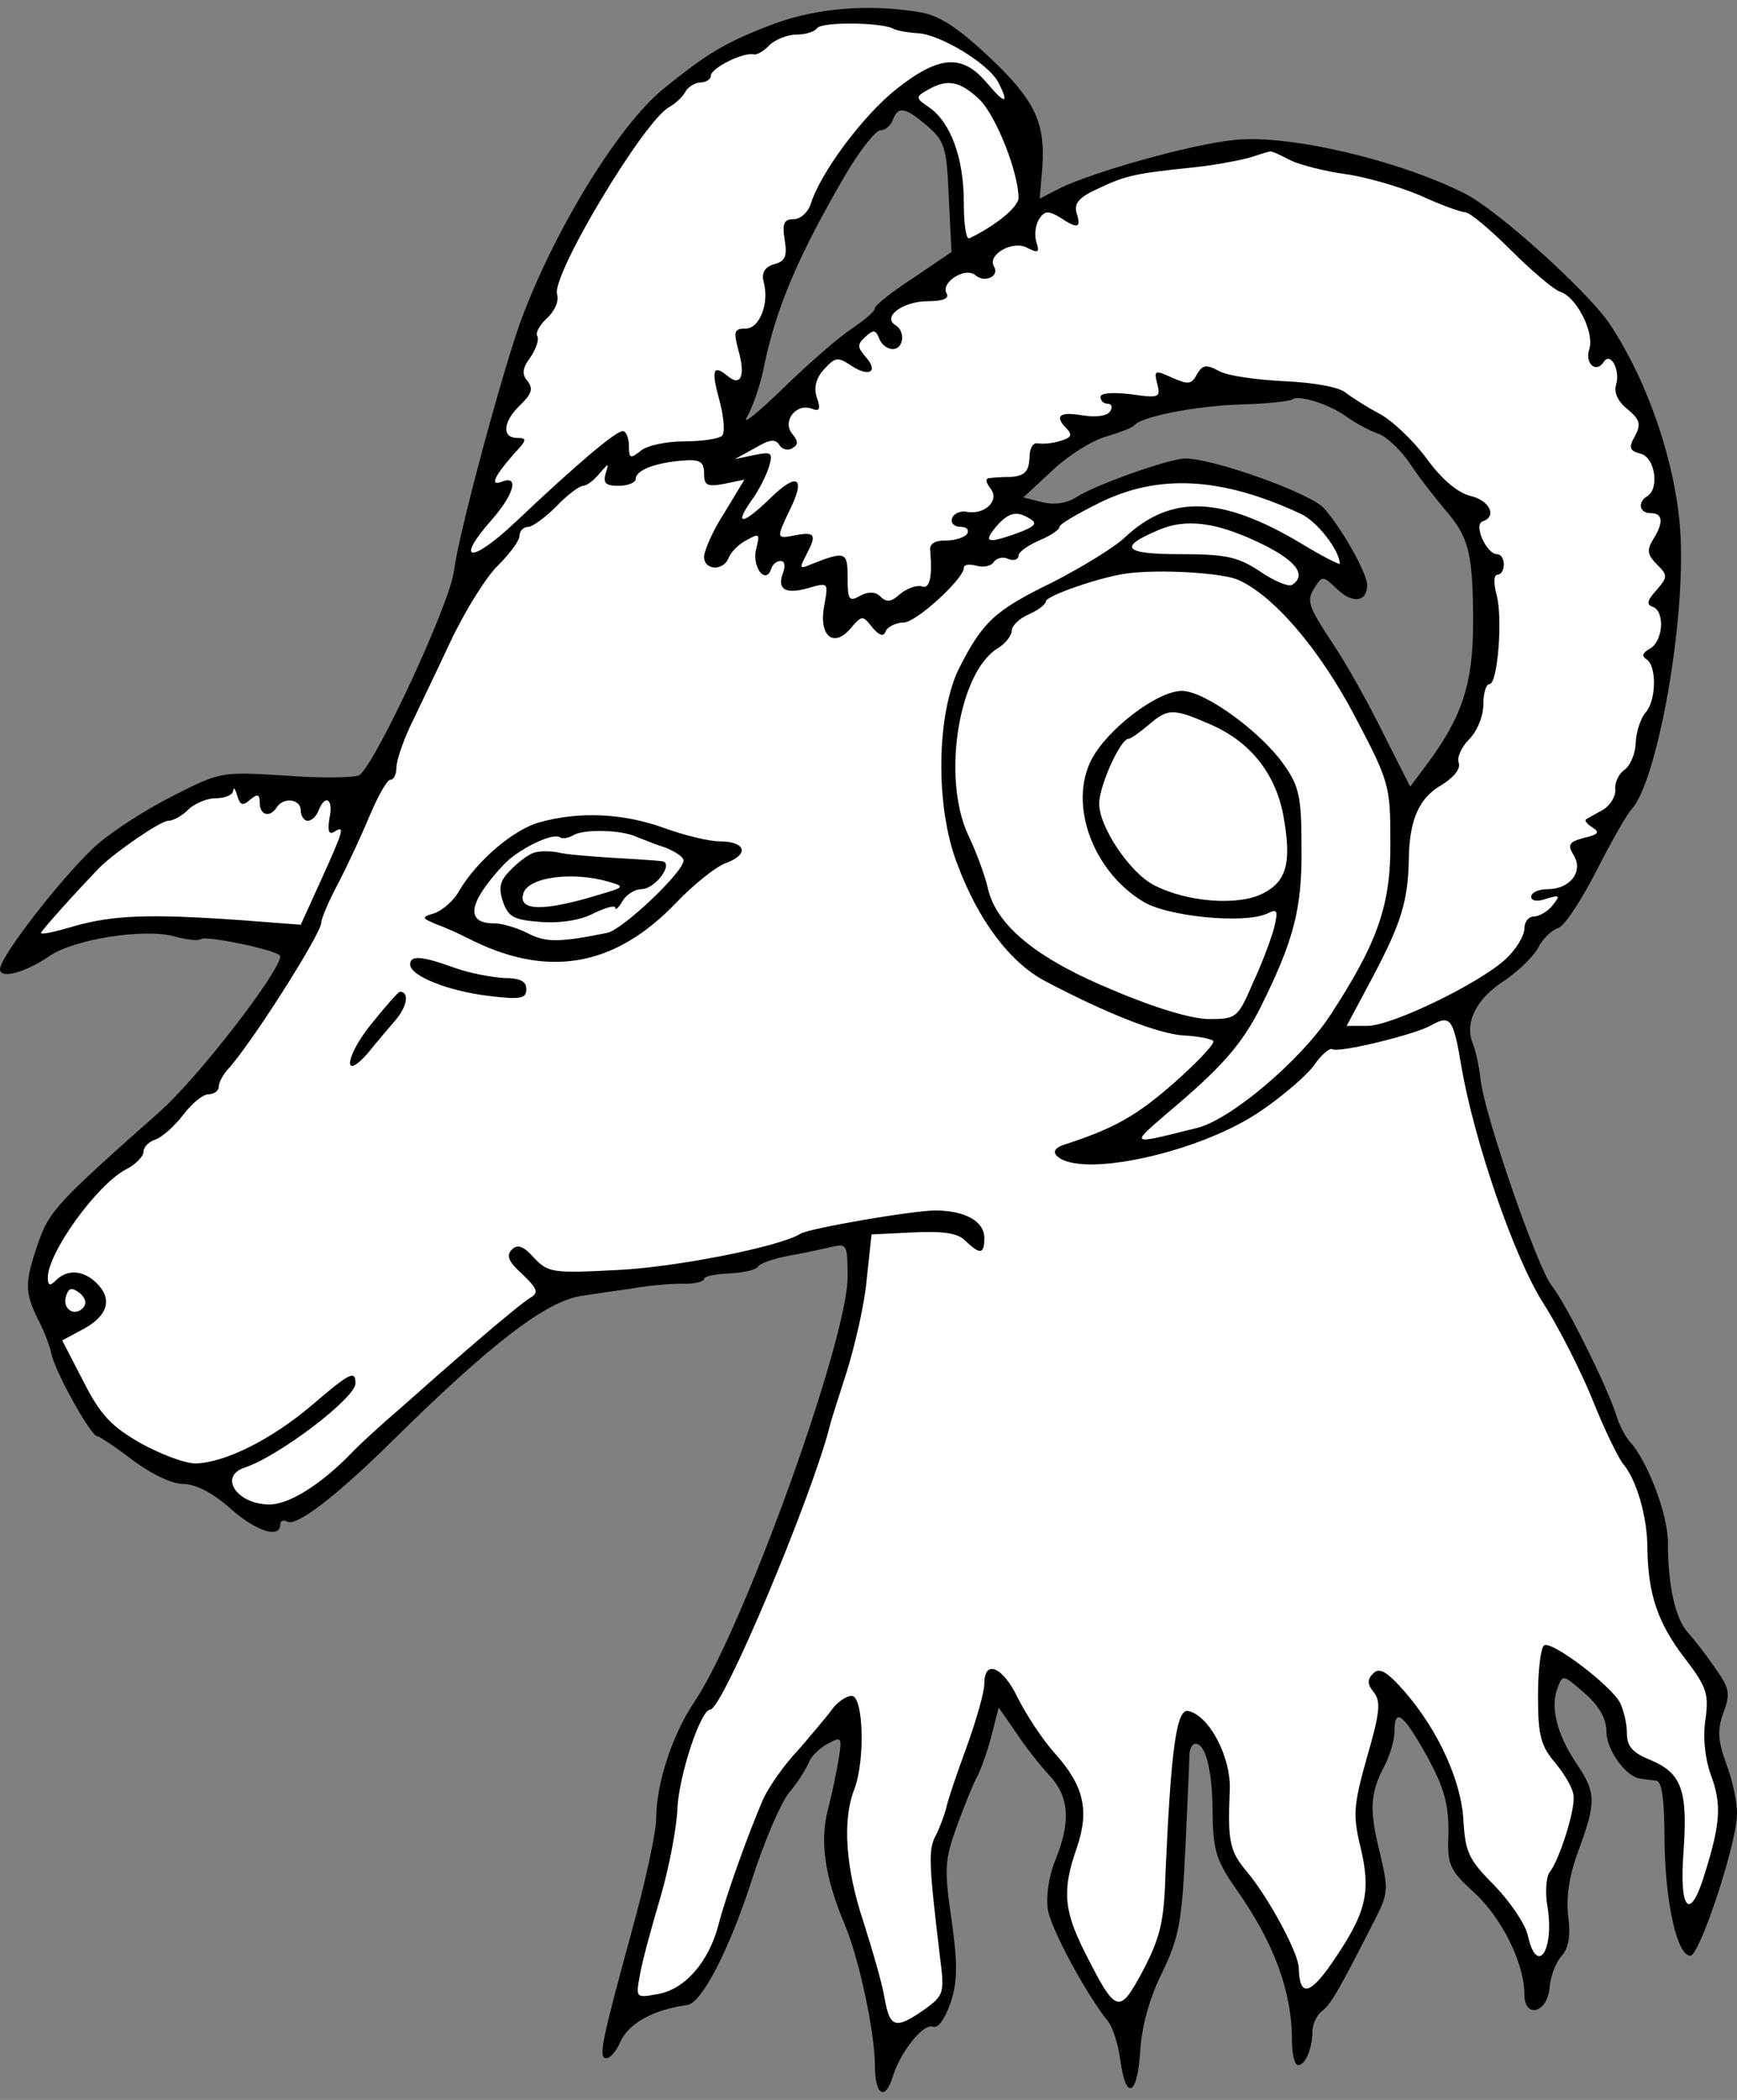 <?xml version="1.0" encoding="UTF-8" standalone="no"?>
<!DOCTYPE svg PUBLIC "-//W3C//DTD SVG 1.1//EN" "http://www.w3.org/Graphics/SVG/1.1/DTD/svg11.dtd">
<svg xmlns:dc="http://purl.org/dc/elements/1.1/" version="1.1" xmlns:xl="http://www.w3.org/1999/xlink" xmlns="http://www.w3.org/2000/svg" viewBox="58.5 61.494 247.5 299.173" width="247.5" height="299.173">
  <rect x="58.5" y="61.494" width="247.5" height="299.173" fill="#808080" stroke="none"/>
  <defs>
    <clipPath id="artboard_clip_path">
      <path d="M 58.5 61.494 L 306 61.494 L 306 360.667 L 58.5 360.667 Z"/>
    </clipPath>
  </defs>
  <g id="Ram_s_Head_Erased" stroke="none" stroke-opacity="1" stroke-dasharray="none" fill="none" fill-opacity="1">
    <title>Ram&apos;s Head Erased</title>
    <g id="Ram_s_Head_Erased_Layer_2" clip-path="url(#artboard_clip_path)">
      <title>Layer 2</title>
      <g id="Group_3">
        <g id="Graphic_20">
          <path d="M 168.853 64.865 C 162.132 67.397 159.405 68.956 153.074 74.118 C 146.549 79.377 137.198 94.766 132.523 107.72 C 129.796 115.512 123.855 137.524 123.173 142.881 C 122.588 147.557 112.069 170.153 109.732 171.906 C 109.147 172.296 104.472 172.393 99.31 172.004 C 90.057 171.419 89.96 171.419 83.239 174.828 C 79.538 176.679 74.668 179.796 72.428 181.744 C 68.045 185.542 58.5 197.717 58.5 199.568 C 58.5 201.029 62.104 200.055 65.513 197.717 C 69.019 195.282 79.051 193.724 83.337 194.892 C 85.09 195.379 86.843 195.574 87.135 195.282 C 87.72 194.698 98.434 196.938 98.434 197.717 C 98.434 199.86 86.648 215.151 81.194 219.924 C 66.682 232.781 65.513 234.047 63.954 238.527 C 62.006 244.176 62.006 245.54 63.857 249.338 C 64.734 250.994 65.61 253.234 65.805 254.306 C 66.292 256.838 71.454 266.091 72.331 266.091 C 72.623 266.091 74.96 267.649 77.395 269.5 C 80.123 271.545 83.045 272.909 84.603 272.909 C 86.356 272.909 88.791 274.175 91.226 276.318 C 94.927 279.63 98.434 280.798 98.434 278.656 C 98.434 278.168 98.823 277.974 99.408 278.266 C 100.674 279.045 106.323 274.76 114.602 266.578 C 128.627 252.747 136.322 246.903 141.289 246.124 C 143.14 245.832 146.451 245.345 148.594 245.053 C 150.737 244.663 153.951 244.371 155.704 244.371 C 157.36 244.468 158.821 244.079 158.821 243.689 C 158.821 243.3 160.477 243.007 162.425 242.91 C 164.373 242.813 166.223 242.423 166.515 241.936 C 166.808 241.449 168.853 240.767 170.996 240.378 C 173.139 239.988 175.866 239.404 177.132 239.112 C 179.177 238.625 179.275 238.917 179.275 243.397 C 179.275 252.358 164.47 293.363 157.555 303.784 C 154.341 308.46 152.003 315.57 152.003 320.537 C 152.003 322.485 150.445 329.693 148.497 336.705 C 144.211 352.387 143.724 354.724 144.893 354.724 C 145.477 354.724 146.354 353.653 146.938 352.289 C 148.204 349.659 151.613 347.809 156.483 347.127 C 158.529 346.737 162.327 339.432 165.541 329.595 C 167.295 324.043 169.73 318.394 170.898 316.933 C 172.165 315.472 173.333 313.524 173.723 312.648 C 174.015 311.771 175.281 310.505 176.45 309.921 C 178.398 308.849 178.495 308.947 178.008 312.063 C 177.716 313.817 177.035 317.128 176.45 319.368 C 175.281 323.946 176.061 329.011 178.885 335.731 C 180.93 340.601 183.171 351.12 183.171 355.893 C 183.171 359.984 184.632 360.86 185.703 357.354 C 186.774 353.848 190.086 349.659 191.45 350.244 C 192.229 350.439 193.105 349.172 193.982 346.737 C 194.956 343.621 194.956 341.283 194.079 334.952 C 193.008 327.647 193.105 326.478 194.859 321.608 C 195.93 318.686 197.196 315.57 197.683 314.693 C 198.17 313.817 199.144 311.187 199.728 308.947 L 200.8 304.758 L 203.235 308.265 C 204.501 310.213 206.644 312.94 208.007 314.401 C 210.832 317.42 211.124 320.927 208.884 326.478 C 207.91 328.816 207.52 331.738 207.813 333.589 C 208.3 336.413 213.364 345.763 216.384 349.465 C 217.065 350.341 217.845 352.776 218.137 355.016 C 218.916 360.86 220.572 360.081 220.961 353.75 C 221.156 350.341 222.228 346.25 224.078 342.549 C 226.513 337.484 226.903 335.244 227.39 325.017 C 227.682 318.589 227.974 312.55 227.974 311.576 C 227.974 310.7 228.364 309.921 228.851 309.921 C 230.312 309.921 231.286 313.817 231.286 320.147 C 231.383 325.31 231.87 326.673 234.792 330.861 C 240.052 338.361 242.584 345.179 242.584 352.192 C 242.584 354.14 242.974 355.698 243.461 355.698 C 244.532 355.698 245.506 353.263 245.506 350.828 C 245.506 349.952 246.09 348.588 246.87 348.004 C 248.233 346.932 249.402 344.789 254.467 334.855 C 256.317 331.251 256.317 330.569 255.148 325.602 C 253.59 319.368 253.688 317.031 255.733 313.135 C 256.512 311.674 257.194 309.434 257.194 308.167 C 257.194 304.661 258.46 305.635 261.869 311.771 C 264.304 316.252 264.888 318.492 264.888 322.485 C 264.694 327.258 264.986 327.842 268.59 331.154 C 272.583 334.855 275.7 341.283 275.7 345.569 C 275.7 349.172 279.011 348.296 279.303 344.595 C 279.401 343.134 280.18 341.088 280.959 340.212 C 282.031 339.043 282.323 337.29 281.933 334.368 C 281.641 331.543 282.128 328.524 283.492 324.92 C 285.927 318.199 285.927 316.933 283.199 312.843 C 280.375 308.654 279.401 304.856 280.375 302.129 C 281.154 299.986 281.154 299.986 284.271 302.713 C 286.414 304.564 287.388 306.414 287.388 308.167 C 287.388 310.797 290.212 314.693 292.257 314.888 C 292.842 314.985 293.816 315.083 294.498 315.18 C 295.277 315.277 295.666 317.712 295.666 323.556 C 295.764 332.42 297.42 340.114 299.368 340.114 C 300.634 340.114 305.796 324.725 305.991 320.147 C 306.088 318.492 305.406 315.277 304.53 312.94 C 303.264 309.434 303.166 308.07 304.043 305.538 C 305.114 302.713 304.919 302.031 302.874 299.109 C 301.608 297.259 299.855 295.019 298.978 294.045 C 297.225 292.097 296.153 287.421 296.153 281.188 C 296.153 277.292 293.329 269.89 290.894 267.065 C 290.115 266.286 289.238 264.533 288.849 263.266 C 287.582 259.176 281.641 247.196 279.596 244.663 C 277.55 242.034 270.148 220.801 269.466 215.346 C 269.271 213.496 268.784 211.255 268.395 210.281 C 267.129 207.262 268.784 203.853 272.68 201.321 C 274.726 199.957 276.966 197.814 277.648 196.548 C 278.329 195.185 279.596 194.016 280.472 193.724 C 281.349 193.529 283.784 189.828 285.927 185.64 C 288.069 181.451 290.31 177.458 290.991 176.776 C 294.498 172.88 298.394 151.939 298.004 138.888 C 297.712 128.661 293.524 116.097 287.777 107.526 C 284.563 102.85 271.706 91.26 267.129 89.02 C 257.583 84.247 242.097 80.643 234.5 81.423 C 228.266 82.007 213.851 86.098 209.274 88.435 L 206.644 89.799 L 207.033 85.124 C 207.423 78.793 205.865 75.579 199.047 69.248 C 194.761 65.254 192.131 63.599 189.404 63.209 C 182.294 62.04 174.989 62.625 168.853 64.865 Z M 190.67 79.475 L 190.67 79.475 C 193.105 81.617 193.398 82.494 193.69 89.604 L 194.079 97.396 L 188.625 101.097 C 185.606 103.045 183.171 104.993 183.171 105.383 C 183.171 105.87 181.71 107.039 180.054 108.207 C 178.301 109.279 173.82 113.175 170.119 116.778 C 166.418 120.382 164.08 122.233 164.957 120.869 C 165.736 119.506 166.905 116.194 167.392 113.564 C 169.145 105.188 172.262 97.883 179.08 86.195 C 181.125 82.786 183.268 80.059 183.95 80.059 C 184.632 80.059 185.411 79.377 185.703 78.598 C 186.482 76.553 187.456 76.747 190.67 79.475 Z M 250.376 120.869 L 250.376 120.869 C 251.739 121.843 253.785 122.915 254.954 123.304 C 256.025 123.694 258.07 125.544 259.434 127.59 C 260.7 129.538 263.038 132.46 264.401 134.115 C 267.81 138.011 268.395 140.349 268.395 150.186 C 268.395 158.952 266.836 163.627 261.772 170.445 L 259.434 173.562 L 255.635 166.062 C 253.59 161.874 250.279 155.933 248.233 152.913 C 245.019 148.044 244.629 147.07 245.701 145.414 C 246.87 143.466 246.967 143.466 249.012 145.414 C 251.252 147.557 253.298 147.264 253.298 144.829 C 253.298 143.174 249.694 136.745 247.162 133.921 C 245.311 131.778 231.383 126.811 227.39 126.811 C 225.15 126.811 214.436 130.609 211.806 132.362 C 210.442 133.239 208.689 133.434 207.033 133.044 L 204.306 132.362 L 208.397 128.564 C 210.637 126.421 214.046 124.278 216.091 123.694 C 218.039 123.109 219.89 122.428 220.182 122.038 C 221.156 120.869 228.753 119.311 235.376 119.116 C 239.078 119.019 242.292 118.629 242.584 118.434 C 243.363 117.655 247.844 119.019 250.376 120.869 Z" fill="black"/>
        </g>
        <g id="Graphic_19">
          <path d="M 185.703 65.547 C 186.19 65.839 187.748 66.131 189.307 66.228 C 192.521 66.423 199.241 70.514 200.702 73.144 C 202.358 76.358 201.774 76.455 199.144 73.339 C 195.638 69.15 192.326 69.345 186.19 74.215 C 181.515 77.916 175.379 86.098 174.015 90.578 C 173.626 91.747 172.554 92.721 171.58 92.721 C 170.217 92.721 169.924 93.305 170.314 95.74 C 170.704 98.078 170.314 98.76 168.756 99.149 C 167.489 99.539 167.002 100.318 167.295 101.584 C 168.171 104.701 166.71 108.305 164.762 108.305 C 163.106 108.305 163.009 108.694 163.691 111.324 C 164.762 115.025 164.08 116.681 162.132 115.025 C 160.087 113.37 159.795 114.149 161.061 118.726 C 161.645 120.967 161.84 123.207 161.353 123.596 C 160.964 123.986 158.529 124.376 155.996 124.376 C 153.464 124.376 150.639 124.96 149.763 125.739 C 148.302 126.908 148.107 126.811 148.107 124.96 C 148.107 123.889 147.717 122.915 147.23 122.915 C 146.256 122.915 140.899 127.395 131.841 135.966 C 125.51 141.907 123.27 141.518 128.627 135.479 C 131.744 131.875 132.523 129.148 129.991 130.122 C 128.238 130.804 128.919 129.343 131.841 126.031 C 133.595 124.181 133.595 123.889 132.231 123.889 C 129.893 123.889 130.186 121.454 132.718 119.116 C 134.276 117.558 134.471 116.876 133.692 115.804 C 132.815 114.83 132.913 113.954 134.082 112.396 C 134.861 111.227 135.348 109.863 135.056 109.376 C 134.763 108.987 135.348 107.818 136.419 106.844 C 137.588 105.772 138.172 104.311 137.88 103.435 C 137.004 100.805 150.25 78.695 153.854 76.747 C 154.73 76.26 155.802 75.287 156.191 74.507 C 156.581 73.826 157.652 73.241 158.334 73.241 C 159.113 73.241 159.795 72.754 159.795 72.267 C 159.795 71.196 164.47 68.858 165.931 69.248 C 166.321 69.345 167.392 68.761 168.171 67.884 C 169.048 67.105 170.704 66.423 171.97 66.423 C 173.236 66.423 174.502 66.034 174.892 65.547 C 175.379 64.573 183.95 64.67 185.703 65.547 Z" fill="#FFFFFF"/>
        </g>
        <g id="Graphic_18">
          <path d="M 198.17 75.773 C 200.508 78.208 203.624 86.098 203.624 89.702 C 203.624 90.968 200.313 93.695 196.612 95.448 C 196.125 95.643 195.833 93.305 195.833 90.383 C 195.833 84.052 193.982 78.988 190.963 76.845 C 188.917 75.481 188.917 75.287 190.67 74.313 C 193.495 72.657 195.346 73.046 198.17 75.773 Z" fill="#FFFFFF"/>
        </g>
        <g id="Graphic_17">
          <path d="M 242.389 84.345 C 243.85 85.026 247.357 85.903 250.181 86.293 C 253.006 86.682 257.778 88.046 260.798 89.312 C 263.72 90.676 266.739 91.747 267.323 91.747 C 267.908 91.747 270.83 94.182 273.752 97.104 C 276.674 100.026 279.888 102.753 280.764 103.045 C 283.102 103.727 285.732 108.889 284.953 111.227 C 284.271 113.272 285.927 114.733 286.998 113.077 C 287.972 111.519 289.433 114.246 288.751 116.389 C 288.459 117.46 289.043 118.726 290.407 119.798 C 292.16 121.259 292.355 121.941 291.478 123.596 C 290.504 125.252 290.699 125.739 292.257 126.129 C 294.303 126.616 294.985 131.096 293.231 132.167 C 291.77 133.044 292.063 134.602 293.718 134.602 C 295.472 134.602 295.569 135.966 294.011 138.401 C 293.134 139.862 293.231 140.544 294.595 141.907 C 296.153 143.466 296.153 143.661 294.498 145.609 C 293.231 146.972 293.037 147.654 294.011 147.946 C 295.764 148.628 295.472 152.816 293.621 153.887 C 292.55 154.472 292.355 154.959 293.134 155.446 C 294.595 156.42 294.498 161.387 292.939 163.043 C 292.355 163.725 291.673 165.575 291.576 167.134 C 291.576 168.79 290.796 170.543 290.017 171.127 C 289.141 171.711 288.556 172.978 288.654 173.952 C 288.751 174.926 287.972 176.192 286.901 176.874 C 285.829 177.458 284.758 178.042 284.466 178.237 C 284.271 178.432 284.66 178.919 285.44 179.406 C 286.511 180.088 286.219 180.38 284.173 180.867 C 282.031 181.451 281.836 181.841 282.712 183.302 C 284.173 185.64 282.225 188.172 279.011 188.172 C 277.745 188.172 276.674 188.659 276.674 189.243 C 276.674 189.828 277.55 190.022 278.816 189.535 C 280.764 188.951 280.862 189.048 279.693 190.509 C 279.011 191.386 277.745 192.068 277.063 192.068 C 276.284 192.068 275.7 192.847 275.7 193.821 C 275.7 194.795 274.531 196.743 273.07 198.107 C 269.271 201.613 256.804 207.652 253.298 207.652 L 250.376 207.652 L 254.174 200.542 C 258.168 192.944 259.142 189.828 259.239 183.789 C 259.337 178.237 260.7 175.12 264.012 173.27 C 265.668 172.198 266.642 171.03 266.349 170.153 C 266.057 169.471 266.739 167.913 267.81 166.842 C 268.979 165.673 269.856 163.53 269.856 161.874 C 269.856 160.218 270.245 158.952 270.732 158.952 C 271.901 158.952 272.68 149.407 271.706 146.096 C 271.317 144.537 271.317 143.368 271.901 143.368 C 272.388 143.368 272.778 142.687 272.778 141.907 C 272.778 141.128 272.388 140.446 271.804 140.446 C 270.343 140.446 268.395 136.258 269.758 135.771 C 271.804 135.089 270.83 132.849 268.103 132.167 C 266.349 131.778 264.012 129.927 261.772 126.811 C 259.824 124.181 256.707 121.259 254.954 120.382 C 253.298 119.506 251.155 118.142 250.279 117.46 C 249.402 116.681 245.896 115.999 241.513 115.804 C 237.519 115.61 233.331 115.025 232.162 114.343 C 230.409 113.37 229.825 113.467 229.046 114.83 C 228.266 116.291 227.779 116.291 225.539 115.317 C 223.007 114.149 222.909 114.246 223.396 116.194 C 223.883 118.142 223.689 118.239 219.598 117.655 C 217.065 117.363 215.312 117.46 215.312 118.045 C 215.312 118.629 215.799 119.019 216.384 119.019 C 216.871 119.019 217.065 119.506 216.676 120.09 C 216.286 120.772 214.631 120.967 212.78 120.674 C 209.371 120.09 208.689 120.772 210.54 122.622 C 211.319 123.402 211.124 123.889 209.663 124.278 C 208.592 124.668 207.131 124.765 206.449 124.668 C 205.67 124.473 205.183 125.35 205.183 126.811 C 205.085 128.661 204.501 129.246 202.65 129.44 C 201.287 129.44 199.826 129.538 199.339 129.635 C 198.852 129.733 199.047 130.317 199.631 131.096 C 200.995 132.752 198.852 134.895 196.222 134.408 C 195.346 134.213 194.372 134.7 194.177 135.284 C 193.885 135.966 194.469 136.55 195.346 136.55 C 196.222 136.55 196.612 136.94 196.32 137.524 C 196.027 138.011 194.664 138.498 193.3 138.498 C 191.547 138.498 190.865 138.985 191.06 140.154 C 191.352 143.758 190.963 145.511 189.794 145.024 C 189.112 144.829 187.748 145.316 186.774 146.096 C 185.508 147.264 184.826 147.362 183.95 146.485 C 183.268 145.803 182.294 145.706 181.028 146.388 C 179.47 147.264 179.275 146.972 179.275 143.758 C 179.275 140.057 178.982 139.959 174.015 141.907 C 172.457 142.589 172.359 142.492 173.333 140.641 C 174.892 137.719 174.697 137.232 171.97 137.719 C 169.048 138.304 169.048 138.304 171.093 134.018 C 173.333 129.44 172.067 128.759 168.269 132.46 C 164.373 136.258 163.009 136.453 165.541 132.849 C 166.613 131.388 167.684 129.246 168.074 127.979 C 168.658 125.934 168.463 125.837 165.931 126.324 L 163.204 126.908 L 166.028 125.35 C 168.171 124.083 168.95 123.986 169.535 124.863 C 169.924 125.544 170.801 125.739 171.385 125.35 C 172.262 124.863 172.262 124.376 171.385 123.304 C 169.924 121.551 171.872 118.921 174.113 119.7 C 175.281 120.187 175.476 119.798 174.892 118.142 C 174.405 116.681 174.794 115.317 175.963 114.051 C 177.522 112.396 177.814 112.298 179.762 113.564 C 182.391 115.317 183.755 114.441 181.807 112.298 C 180.638 110.935 180.638 110.545 181.807 109.474 C 182.976 108.402 183.268 108.5 183.755 109.668 C 184.047 110.545 184.924 111.227 185.703 111.227 C 187.261 111.227 187.554 108.694 186.093 107.818 C 184.145 106.649 187.164 104.409 190.67 104.409 C 192.813 104.409 193.787 104.019 193.398 103.337 C 192.424 101.779 196.027 99.441 197.488 100.708 C 198.852 101.876 200.995 100.805 200.118 99.441 C 199.144 97.786 202.845 95.643 204.891 96.812 C 206.449 97.591 206.644 97.493 206.157 95.935 C 205.865 94.961 206.059 93.5 206.546 92.721 C 207.326 91.552 207.813 91.455 209.468 92.429 C 212.098 94.182 212.585 93.987 211.903 91.844 C 211.514 90.481 212.196 89.604 215.02 88.338 C 218.916 86.487 220.28 86.195 228.753 85.319 C 231.578 85.026 235.084 84.345 236.545 83.955 C 238.006 83.468 239.272 83.078 239.467 83.078 C 239.662 82.981 240.928 83.565 242.389 84.345 Z" fill="#FFFFFF"/>
        </g>
        <g id="Graphic_16">
          <path d="M 158.821 128.953 C 158.821 130.609 159.211 130.901 161.743 130.414 L 164.567 129.83 L 161.743 134.505 C 160.087 137.037 158.821 139.959 158.821 140.836 C 158.821 142.784 161.645 142.881 162.327 140.933 C 162.717 140.057 163.788 138.985 164.957 138.401 C 166.71 137.427 166.808 137.524 166.223 139.765 C 165.639 142.297 167.587 144.829 168.366 142.589 C 168.561 141.907 169.145 141.42 169.73 141.42 C 170.314 141.42 170.411 142.102 170.119 142.979 C 169.145 145.414 170.314 146.193 173.528 145.316 C 176.548 144.44 176.548 144.44 175.963 147.654 C 175.087 152.037 177.229 153.887 179.664 151.063 C 181.32 149.115 181.417 149.115 182.781 150.868 C 183.852 152.134 184.437 152.232 184.729 151.355 C 185.021 150.771 186.19 150.186 187.261 150.186 C 189.015 150.186 195.833 143.953 195.833 142.394 C 195.833 141.907 196.612 141.81 197.683 142.102 C 198.657 142.394 199.826 142.102 200.118 141.518 C 200.508 141.031 201.384 140.739 202.163 141.128 C 202.943 141.42 203.624 141.226 203.624 140.641 C 203.624 140.154 204.988 139.18 206.546 138.498 C 208.202 137.817 209.468 136.94 209.468 136.55 C 209.468 136.161 212.001 134.7 215.118 133.141 C 223.591 128.953 232.552 129.44 243.85 134.7 C 246.188 135.771 249.402 139.959 249.402 141.81 C 249.402 142.005 246.87 140.739 243.85 138.888 C 232.552 132.167 225.344 131.875 218.721 138.109 C 217.163 139.57 212.488 142.394 208.494 144.44 C 200.313 148.433 198.56 149.992 195.151 156.712 C 191.937 163.238 191.742 176.387 194.859 184.471 C 197.878 192.652 202.456 198.691 207.52 201.321 C 215.994 205.801 223.591 208.82 227.195 209.015 C 229.24 209.113 231.091 209.502 231.383 209.794 C 231.675 210.087 229.24 212.716 225.831 215.736 C 220.377 220.508 217.26 222.262 210.053 224.599 C 208.884 224.989 208.494 225.573 209.079 226.157 C 212.39 229.469 229.63 225.67 238.201 219.729 C 241.22 217.684 244.629 214.762 245.701 213.301 C 246.772 211.742 247.941 210.768 248.331 210.963 C 249.207 211.548 259.921 208.918 262.259 207.652 C 265.181 205.996 265.57 206.483 266.739 213.496 C 268.59 224.209 274.336 240.865 278.427 247.196 C 280.472 250.41 283.589 256.449 285.342 260.734 C 286.998 264.922 289.043 269.11 289.725 269.987 C 291.673 272.227 293.231 277.584 293.231 282.064 C 293.329 288.59 294.692 292.681 298.491 297.648 C 301.705 301.836 301.997 302.81 301.51 306.414 C 301.121 308.849 301.413 311.966 302.29 314.401 C 303.848 318.589 303.653 321.316 301.316 328.719 C 299.27 335.342 297.712 333.589 298.394 325.115 C 298.978 316.544 298.101 314.109 293.718 312.258 C 291.089 311.187 290.31 310.31 290.31 308.362 C 290.31 306.999 289.822 305.051 289.336 304.077 C 287.972 301.544 279.596 295.213 278.524 295.895 C 278.037 296.187 277.648 299.401 277.648 303.103 C 277.648 308.849 278.037 310.213 280.18 312.745 C 281.544 314.401 282.712 316.446 282.712 317.42 C 282.907 319.563 280.667 326.478 279.303 328.232 C 278.816 328.816 278.622 331.154 279.011 333.199 C 279.985 339.53 277.453 343.036 276.187 337.192 C 275.797 335.536 273.654 332.42 271.414 330.082 C 267.81 326.478 267.323 325.407 267.031 321.121 C 266.836 315.472 263.525 308.167 258.752 302.616 C 256.122 299.596 255.051 299.012 254.174 299.888 C 253.298 300.765 253.298 301.447 254.272 302.616 C 255.246 303.882 255.148 305.44 253.298 311.771 C 251.35 318.686 251.252 320.05 252.324 324.53 C 253.882 330.959 253.201 333.881 248.72 340.504 C 245.214 345.763 243.655 346.153 243.558 341.867 C 243.558 339.822 239.272 331.835 236.156 328.134 C 233.721 325.212 233.429 323.946 233.721 316.738 C 234.013 311.966 230.799 305.83 227.779 305.245 C 226.124 304.953 225.344 310.797 224.565 328.426 C 224.37 335.342 223.786 337.582 221.351 342.257 C 217.942 348.588 217.552 348.491 212.975 339.432 C 210.053 333.589 209.858 330.667 211.903 324.823 C 213.754 319.466 212.975 315.959 208.884 311.382 C 207.033 309.336 204.696 305.732 203.527 303.395 C 201.384 298.914 198.754 297.843 198.754 301.349 C 198.754 302.616 197.586 306.609 196.222 310.408 C 194.859 314.109 193.495 318.102 193.3 319.173 C 193.008 320.245 192.326 322.095 191.742 323.167 C 190.768 325.115 190.865 327.16 192.424 340.212 C 193.105 345.471 193.008 345.763 190.183 347.809 C 186.093 350.633 185.313 350.439 184.534 346.153 C 184.242 344.205 182.781 339.238 181.515 335.244 C 178.982 327.647 178.495 320.732 180.249 316.349 C 181.807 312.161 181.515 303.103 179.859 303.103 C 179.08 303.103 177.814 303.979 177.035 305.051 C 176.255 306.122 174.015 308.752 172.165 310.895 C 170.217 312.94 167.976 316.154 167.197 317.907 C 165.152 322.68 162.035 331.251 160.866 335.731 C 159.503 340.991 156.094 344.887 152.295 345.569 C 149.081 346.153 149.081 346.153 149.665 342.939 C 149.958 341.088 151.321 336.121 152.587 331.835 C 153.854 327.55 154.925 321.803 155.022 319.173 C 155.217 314.498 158.334 305.051 159.697 305.051 C 161.451 305.051 174.113 274.954 176.742 264.63 C 176.84 264.046 178.008 260.539 179.177 256.838 C 180.346 253.04 181.71 247.196 182.002 243.689 L 182.684 237.358 L 188.625 237.066 C 193.008 236.871 195.053 237.164 196.125 238.332 C 198.17 240.28 198.754 240.183 198.754 237.845 C 198.754 235.508 196.027 233.949 191.742 233.949 C 188.528 233.949 173.82 236.482 172.554 237.261 C 169.632 239.112 154.73 242.034 146.549 242.423 C 137.198 242.91 136.614 242.813 134.569 240.67 C 133.108 239.014 132.231 238.722 131.452 239.501 C 130.575 240.378 130.965 241.254 132.913 243.007 C 135.056 245.053 135.25 245.637 134.179 246.319 C 133.4 246.709 129.991 249.533 126.582 252.455 C 123.173 255.377 118.206 259.76 115.576 262.098 C 112.849 264.435 109.634 267.357 108.466 268.623 C 104.18 273.006 99.7 275.831 96.875 275.831 C 92.297 275.831 89.57 271.838 93.369 270.571 C 98.336 268.916 109.147 260.637 109.147 258.591 C 109.147 256.643 108.368 257.033 102.914 261.708 C 97.167 266.578 90.544 269.89 86.356 269.987 C 84.798 269.987 81.291 268.623 78.467 267.065 C 74.279 264.63 72.818 263.072 70.383 258.299 L 67.363 252.455 L 70.09 250.994 C 73.694 249.144 74.571 246.806 72.525 244.566 C 70.577 242.423 68.142 242.228 66.487 243.884 C 65.61 244.761 65.318 244.663 65.318 243.494 C 65.318 239.988 72.233 230.346 76.421 228.105 C 77.785 227.424 78.954 226.255 78.954 225.573 C 78.954 224.891 79.733 224.112 80.707 223.82 C 81.681 223.43 83.434 221.872 84.603 220.314 C 85.869 218.658 87.427 217.392 88.207 217.392 C 88.986 217.392 89.668 216.905 89.668 216.32 C 89.668 215.736 90.252 214.664 90.836 213.983 C 94.148 210.476 104.278 194.503 104.278 192.944 C 104.278 192.36 105.349 189.828 106.712 187.295 C 107.979 184.86 110.024 180.477 111.193 177.653 C 112.362 174.926 113.628 172.588 114.115 172.588 C 114.602 172.588 114.991 171.809 114.991 170.835 C 114.991 169.861 115.868 167.329 116.842 165.186 C 117.816 163.14 120.446 157.686 122.588 153.108 C 124.731 148.531 127.848 143.563 129.504 142.005 C 131.16 140.349 132.523 138.498 132.523 137.817 C 132.523 137.135 133.108 136.55 133.789 136.55 C 134.374 136.55 136.224 135.187 137.783 133.628 C 139.341 131.973 141.094 130.707 141.581 130.707 C 142.068 130.707 143.14 129.927 143.919 128.953 C 145.282 127.395 145.282 127.395 144.795 128.953 C 144.406 130.317 144.795 130.707 146.646 130.707 C 148.01 130.707 149.081 130.22 149.081 129.733 C 149.081 128.466 151.906 127.395 155.899 127.103 C 158.237 126.908 158.821 127.298 158.821 128.953 Z" fill="#FFFFFF"/>
        </g>
        <g id="Graphic_15">
          <path d="M 205.378 135.479 C 206.352 136.063 205.865 136.55 203.527 137.427 C 199.144 138.985 198.56 138.791 200.41 136.55 C 202.261 134.408 203.43 134.213 205.378 135.479 Z" fill="#FFFFFF"/>
        </g>
        <g id="Graphic_14">
          <path d="M 238.298 138.985 C 243.266 141.42 244.727 143.466 242.584 144.829 C 242.097 145.122 239.954 144.245 238.006 142.881 C 234.889 140.836 233.234 140.446 226.708 140.446 C 218.624 140.446 217.747 139.472 223.494 137.037 C 227.487 135.284 231.87 135.869 238.298 138.985 Z" fill="#FFFFFF"/>
        </g>
        <g id="Graphic_13">
          <path d="M 234.792 144.05 C 239.857 146.193 246.48 153.887 251.545 163.53 C 256.415 172.783 256.609 173.367 256.609 181.354 C 256.707 190.509 254.759 195.866 247.941 206.288 C 243.655 212.716 233.818 220.995 229.143 222.164 C 219.403 224.599 219.5 224.696 224.663 220.216 C 232.552 213.593 235.376 210.379 238.104 205.022 C 242.779 195.574 244.045 191.094 243.948 182.328 C 243.948 175.218 243.655 173.562 241.513 170.543 C 238.298 165.868 230.214 159.926 226.903 159.926 C 223.396 159.926 216.286 165.381 214.046 169.666 C 210.735 175.997 214.144 185.542 221.351 189.925 C 224.76 192.068 235.669 193.139 238.98 191.678 C 240.539 190.899 240.636 191.191 240.052 193.626 C 239.662 195.185 238.298 198.788 237.032 201.516 C 234.889 206.483 234.695 206.678 230.799 206.678 C 228.364 206.678 223.104 205.119 217.163 202.587 C 206.254 198.107 200.41 193.334 199.241 187.977 C 198.852 186.224 197.586 182.815 196.417 180.38 C 192.716 172.296 195.053 157.394 200.605 153.887 C 201.774 153.206 202.65 152.037 202.65 151.355 C 202.65 150.673 203.722 149.602 205.085 149.018 C 206.449 148.433 207.52 147.557 207.52 147.167 C 207.52 146.388 215.312 143.661 219.208 143.174 C 223.689 142.589 232.357 143.076 234.792 144.05 Z" fill="#FFFFFF"/>
        </g>
        <g id="Graphic_12">
          <path d="M 231.188 164.796 C 236.643 167.231 240.149 171.614 241.318 177.458 C 242.584 184.276 241.902 187.003 238.493 188.756 C 234.987 190.607 227.585 190.022 222.909 187.588 C 219.5 185.834 215.118 179.309 215.118 175.997 C 215.118 173.465 218.137 166.744 219.306 166.744 C 219.598 166.744 220.864 165.868 222.13 164.796 C 224.955 162.361 225.637 162.361 231.188 164.796 Z" fill="#FFFFFF"/>
        </g>
        <g id="Graphic_11">
          <path d="M 94.148 175.413 C 95.219 174.536 95.512 174.633 95.512 175.9 C 95.512 177.653 96.973 178.042 97.947 176.484 C 98.921 175.023 101.356 175.315 101.356 176.971 C 101.356 177.75 101.843 178.432 102.33 178.432 C 102.914 178.432 103.596 177.75 103.888 176.971 C 104.862 174.536 106.031 175.315 105.446 178.042 C 105.154 179.893 105.349 180.477 106.128 179.99 C 107.686 179.016 107.492 179.698 104.278 186.808 L 101.356 193.237 L 92.395 192.555 C 79.83 191.678 74.571 191.873 69.116 193.431 C 66.487 194.211 64.344 194.698 64.344 194.405 C 64.344 194.113 69.409 188.464 72.818 184.958 C 75.155 182.718 81.389 178.432 82.46 178.432 C 83.142 178.432 84.408 177.75 85.285 176.874 C 86.161 175.997 87.914 175.218 89.278 175.218 C 90.544 175.218 91.713 174.731 91.713 174.146 C 91.81 173.562 92.005 173.854 92.297 174.828 C 92.687 176.192 93.077 176.387 94.148 175.413 Z" fill="#FFFFFF"/>
        </g>
        <g id="Graphic_10">
          <path d="M 70.285 247.877 C 69.019 249.144 67.266 247.877 67.948 246.027 C 68.337 244.955 68.727 244.858 69.896 245.735 C 70.772 246.514 70.87 247.293 70.285 247.877 Z" fill="#FFFFFF"/>
        </g>
        <g id="Graphic_9">
          <path d="M 135.445 178.627 C 131.744 179.601 126.484 184.081 123.952 188.367 C 123.173 189.828 121.517 191.191 120.446 191.581 C 118.498 192.165 118.498 192.263 120.835 193.237 C 122.199 193.724 124.049 194.6 125.023 195.087 C 136.322 200.931 145.964 199.373 154.828 190.12 C 157.36 187.49 160.574 184.86 162.132 184.373 C 165.347 183.107 164.665 181.354 160.964 181.354 C 159.503 181.354 155.899 180.477 152.977 179.406 C 147.328 177.361 140.997 177.068 135.445 178.627 Z" fill="black"/>
        </g>
        <g id="Graphic_8">
          <path d="M 149.081 180.672 C 149.86 180.964 151.711 181.744 153.269 182.231 C 154.73 182.815 155.899 183.594 155.899 184.081 C 155.899 185.737 147.133 194.016 144.99 194.405 C 138.172 195.769 136.322 195.769 133.789 194.503 C 132.328 193.724 130.088 193.042 128.919 193.042 C 124.731 193.042 125.218 190.12 130.186 184.763 C 132.231 182.523 137.198 180.088 138.27 180.77 C 138.659 181.062 139.536 180.867 140.218 180.477 C 141.581 179.601 146.938 179.698 149.081 180.672 Z" fill="#FFFFFF"/>
        </g>
        <g id="Graphic_7">
          <path d="M 116.939 198.886 C 116.939 200.542 122.394 202.684 128.043 203.366 C 132.718 203.951 133.497 203.756 133.497 202.392 C 133.497 201.321 132.621 200.834 130.38 200.834 C 128.627 200.736 125.413 200.152 123.27 199.373 C 118.693 197.717 116.939 197.522 116.939 198.886 Z" fill="black"/>
        </g>
        <g id="Graphic_6">
          <path d="M 111.582 207.165 C 107.784 211.742 107.102 215.833 110.901 211.548 C 111.972 210.184 113.823 208.041 114.894 206.775 C 116.55 204.827 116.842 202.782 115.478 202.782 C 115.284 202.782 113.53 204.73 111.582 207.165 Z" fill="black"/>
        </g>
        <g id="Graphic_5">
          <path d="M 134.471 183.01 C 133.692 183.302 132.134 184.471 131.16 185.542 C 129.699 187.003 129.504 187.977 130.186 190.022 C 130.965 192.165 131.744 192.555 135.64 192.847 C 138.465 193.042 141.387 192.555 143.14 191.581 C 144.795 190.802 146.159 190.412 146.159 190.802 C 146.159 191.289 146.646 190.802 147.23 189.828 C 147.717 188.951 148.984 188.172 149.86 188.172 C 151.906 188.172 154.633 184.373 152.782 184.179 C 152.1 184.081 148.886 183.886 145.672 183.692 C 142.458 183.497 138.952 183.205 137.88 182.912 C 136.809 182.718 135.25 182.718 134.471 183.01 Z" fill="black"/>
        </g>
        <g id="Graphic_4">
          <path d="M 145.185 187.101 C 147.523 187.782 147.523 187.88 144.211 188.854 C 136.03 191.386 132.134 191.386 133.108 188.659 C 133.984 186.419 140.12 185.64 145.185 187.101 Z" fill="#FFFFFF"/>
        </g>
      </g>
    </g>
  </g>
</svg>
